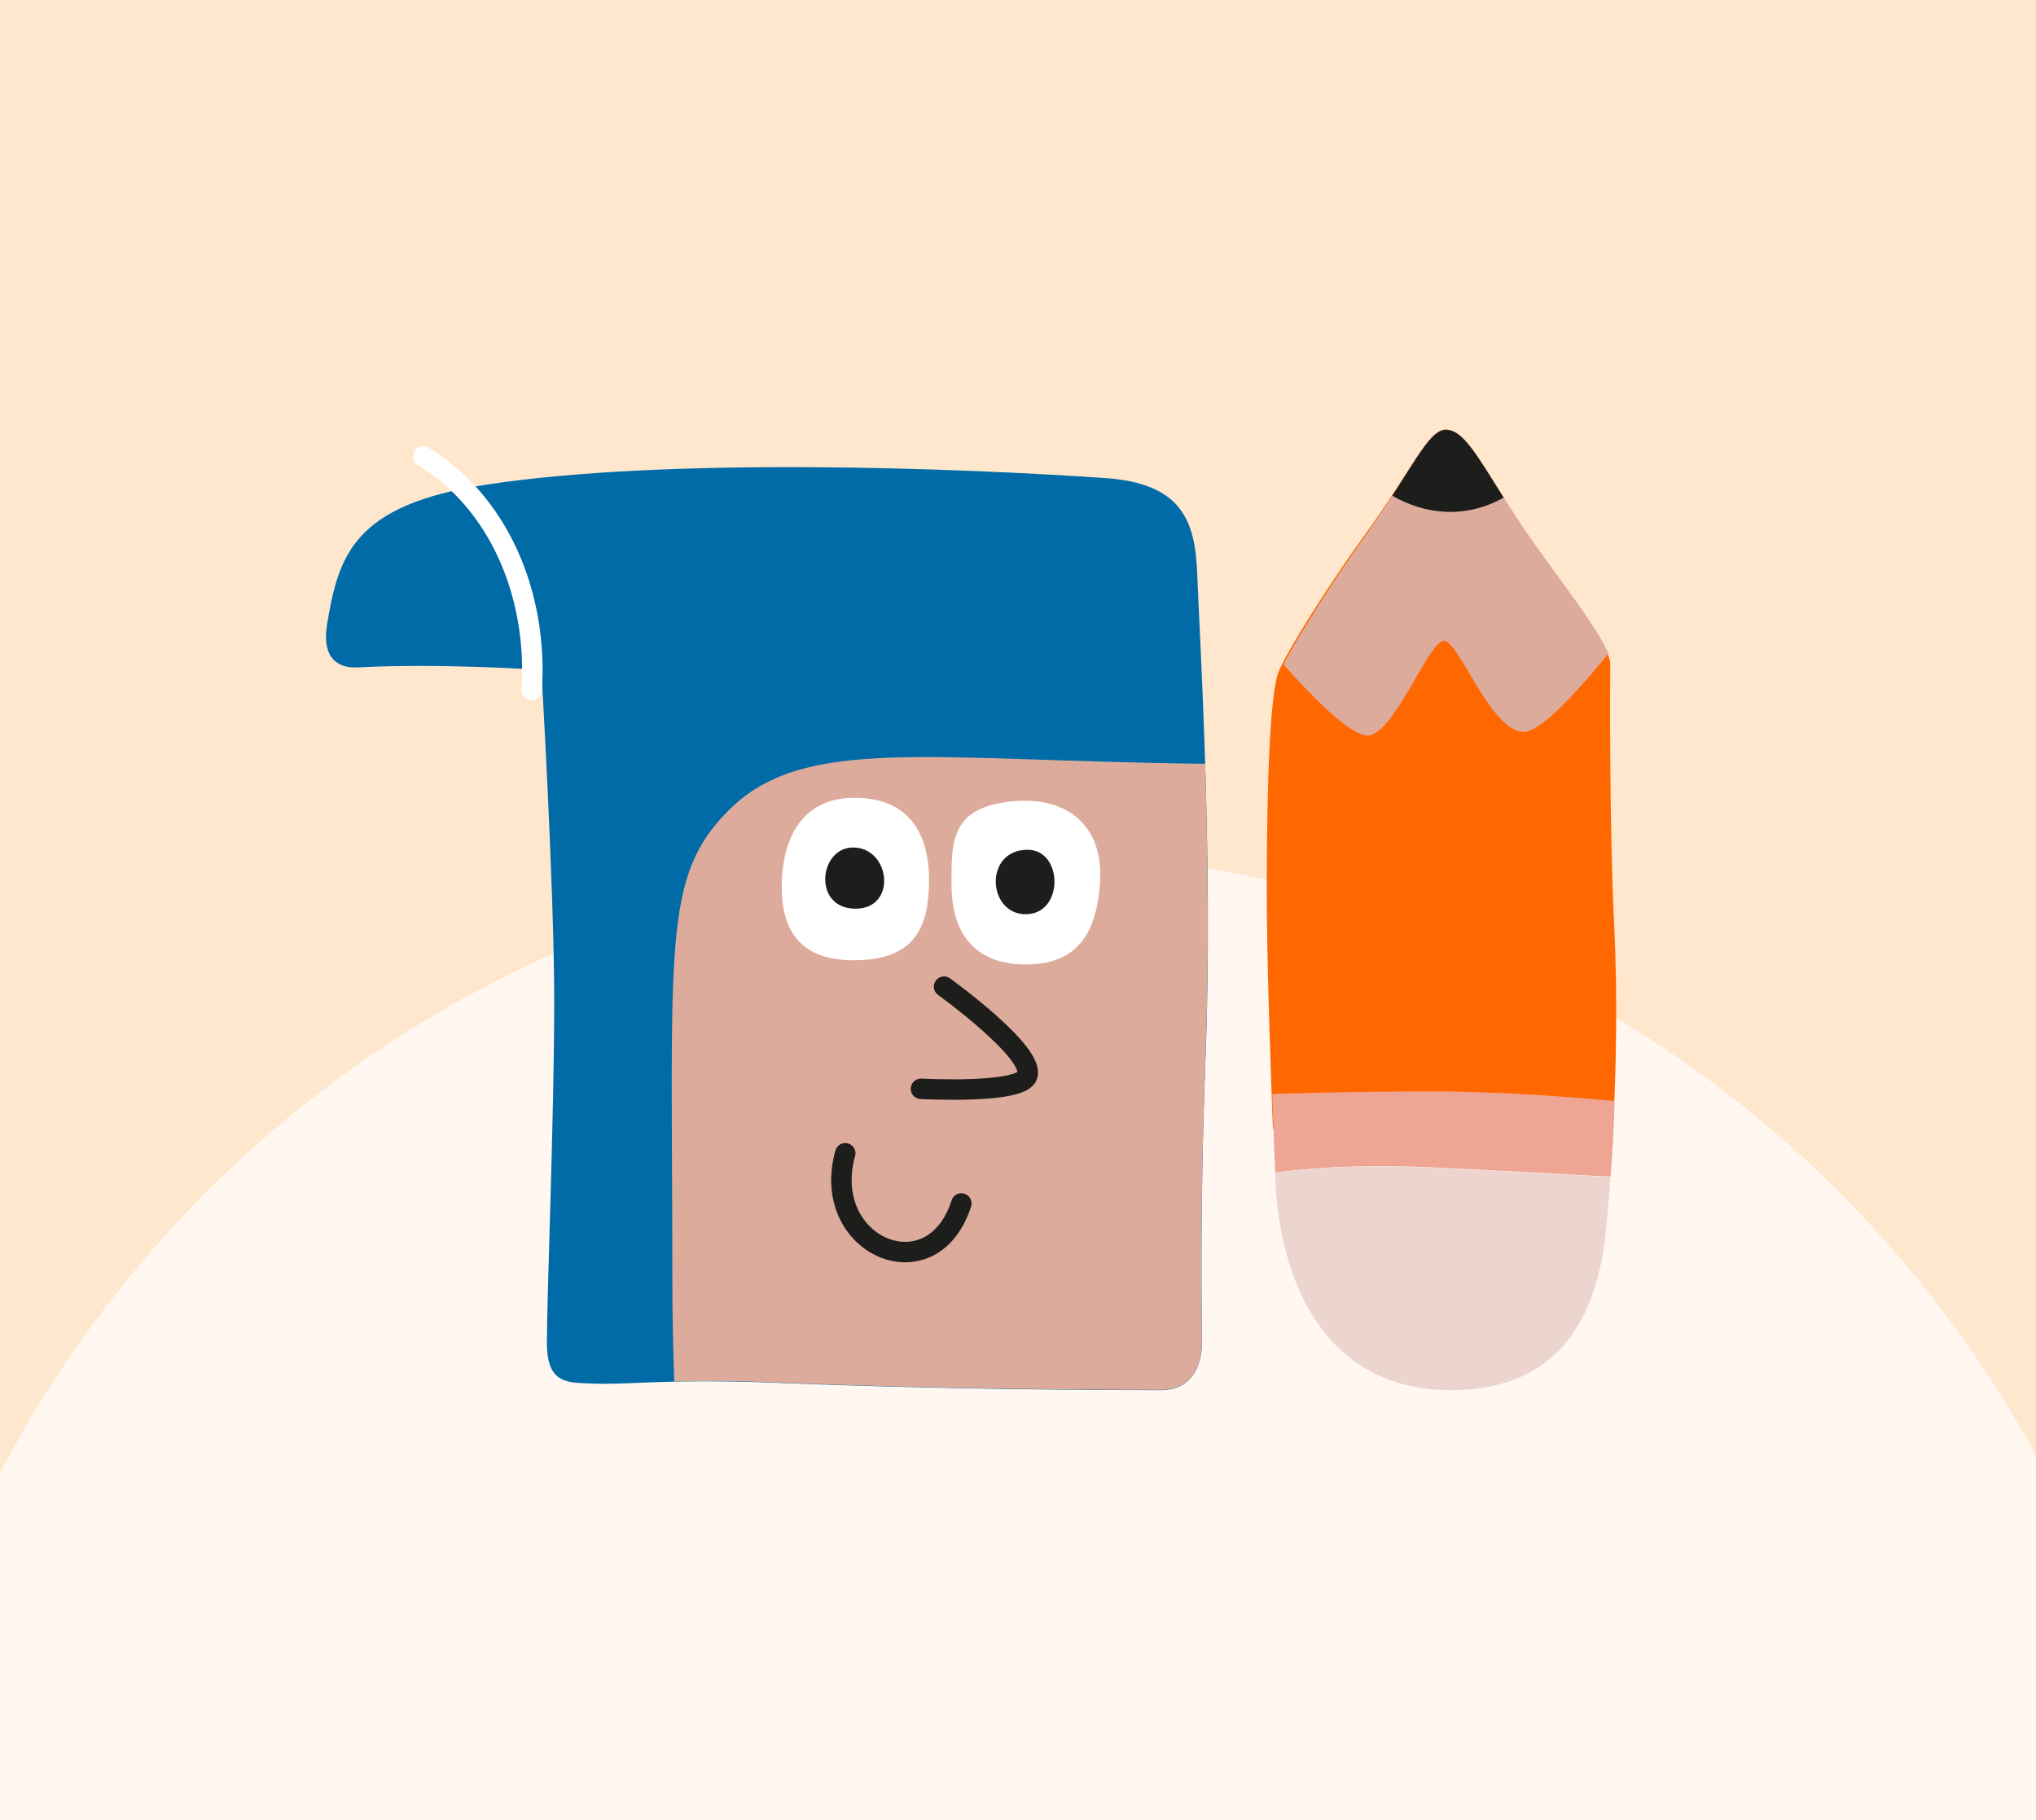 <?xml version="1.0" encoding="UTF-8"?>
<svg id="Ebene_1" data-name="Ebene 1" xmlns="http://www.w3.org/2000/svg" viewBox="0 0 217 194">
  <rect x="0" y="0" width="217" height="194" fill="#808080" stroke="none"/>
  <defs>
    <style>
      .cls-1 {
        fill: #006ba7;
      }

      .cls-2 {
        fill: #edd5cf;
      }

      .cls-3 {
        fill: #1d1d1b;
      }

      .cls-4 {
        fill: #fff7f0;
      }

      .cls-5 {
        stroke: #fff;
      }

      .cls-5, .cls-6 {
        fill: none;
        stroke-linecap: round;
        stroke-linejoin: round;
        stroke-width: 2.18px;
      }

      .cls-7 {
        fill: #fff;
      }

      .cls-8 {
        fill: #ff6801;
      }

      .cls-6 {
        stroke: #1d1d1b;
      }

      .cls-9 {
        fill: #ffe7ce;
      }

      .cls-10 {
        fill: #ddab9c;
      }

      .cls-11 {
        fill: #eea594;
      }
    </style>
  </defs>
  <g>
    <path class="cls-9" d="M217,0v238c0,6.63-5.37,12-12,12H12c-6.63,0-12-5.37-12-12V0"/>
    <circle class="cls-4" cx="109" cy="214" r="123"/>
  </g>
  <g>
    <path class="cls-1" d="M57.69,71.41s-10.58-.74-19.55-.27c-2.15.12-3.86-1.01-3.28-4.57,1.21-7.34,2.77-12.76,16.98-14.91,19.36-2.97,50.7-1.76,65.96-.7,8.08.55,9.6,4.49,9.8,10.19.2,5.7,1.72,29.9.9,51.28-.66,17.33-.39,28.02-.39,30.6s-1.09,5.31-4.76,5.15c-8,0-24.31-.12-40.55-.78-11.9-.47-15.57.23-19.48.08-2.69-.12-5.03.2-5.03-4.33,0-5.23.78-24.24.78-36.37s-1.37-35.36-1.37-35.36Z"/>
    <path class="cls-10" d="M77.71,86.32c-7.18,7.14-6.05,14.4-6.05,50.31,0,4.41.12,7.96.2,10.62,2.69-.08,6.13-.08,10.93.12,16.28.66,32.59.78,40.55.78,3.67.16,4.76-2.54,4.76-5.15s-.27-13.27.39-30.6c.39-10.5.23-21.66-.04-30.99-29.39-.31-42.74-3.08-50.74,4.92Z"/>
    <path class="cls-7" d="M91.1,85.04c-5.54,0-7.57,4.14-7.77,8.82-.23,5.78,2.38,8.82,8.59,8.47,5.62-.31,7.1-3.59,7.1-8.55s-2.19-8.74-7.92-8.74Z"/>
    <path class="cls-7" d="M108.2,85.39c-6.91.55-6.79,4.25-6.79,8.9s2.03,8.51,7.92,8.51c5.31,0,7.61-3.08,7.92-8.98.31-5.89-3.59-8.86-9.05-8.43Z"/>
    <path class="cls-3" d="M90.79,90.34c-3.55.16-4.14,6.52.39,6.52s3.71-6.67-.39-6.52Z"/>
    <path class="cls-3" d="M109.52,90.58c-4.68,0-4.29,6.87-.2,6.87s4.02-6.87.2-6.87Z"/>
    <path class="cls-6" d="M100.62,105.17s9.8,7.06,8.86,9.52c-.7,1.95-11.32,1.37-11.32,1.37"/>
    <path class="cls-6" d="M90.09,122.93c-2.77,9.87,9.25,15.07,12.37,5.35"/>
    <path class="cls-5" d="M45.12,48.66c7.92,4.8,12.22,14.56,11.55,24.86"/>
    <path class="cls-8" d="M153.98,45.81c2.46-.16,4.25,4.61,9.37,11.94,2.93,4.18,8.27,10.85,8.27,13.04s-.12,16.67.43,27.98c.35,7.3.23,15.22-.16,22.13-8.9,0-30.91,0-36.22-.55-.27-7.06-.66-18.15-.66-25.6,0-11.75.39-20.92,1.25-23.11.86-2.19,5.39-9.33,8.98-14.32,5.03-6.87,6.87-11.4,8.74-11.51Z"/>
    <path class="cls-10" d="M163.38,57.75c-5.11-7.34-6.95-12.1-9.37-11.94-1.91.12-3.75,4.64-8.66,11.55-3.2,4.49-7.14,10.65-8.55,13.47,2.73,3.08,6.91,7.45,8.9,7.57,2.73.2,6.63-10.19,8.2-10.11,1.68.12,5.04,9.84,8.55,9.72,2.03-.08,6.48-5.27,8.98-8.35-1.21-2.85-5.54-8.27-8.04-11.9Z"/>
    <path class="cls-3" d="M160.26,53.03c-2.89-4.57-4.37-7.3-6.24-7.22-1.44.08-2.85,2.73-5.62,7.03,3.28,1.91,7.61,2.58,11.86.2Z"/>
    <path class="cls-11" d="M172.09,117.35c-3.98-.35-11.9-1.01-19.2-1.01s-14.01.16-17.29.27c.12,3.51.23,6.48.31,8.39,2.85-.43,8.51-.94,17.06-.55,8.16.39,14.87.78,18.69.98.2-2.5.35-5.23.43-8.08Z"/>
    <path class="cls-2" d="M171.19,131.01c.16-1.68.31-3.55.47-5.54-3.83-.2-10.54-.59-18.69-.98-8.55-.43-14.21.12-17.06.55.04,1.37.08,2.15.08,2.15,1.13,12.37,7.06,21,18.69,21,10.26-.04,15.42-6.17,16.51-17.17Z"/>
  </g>
</svg>